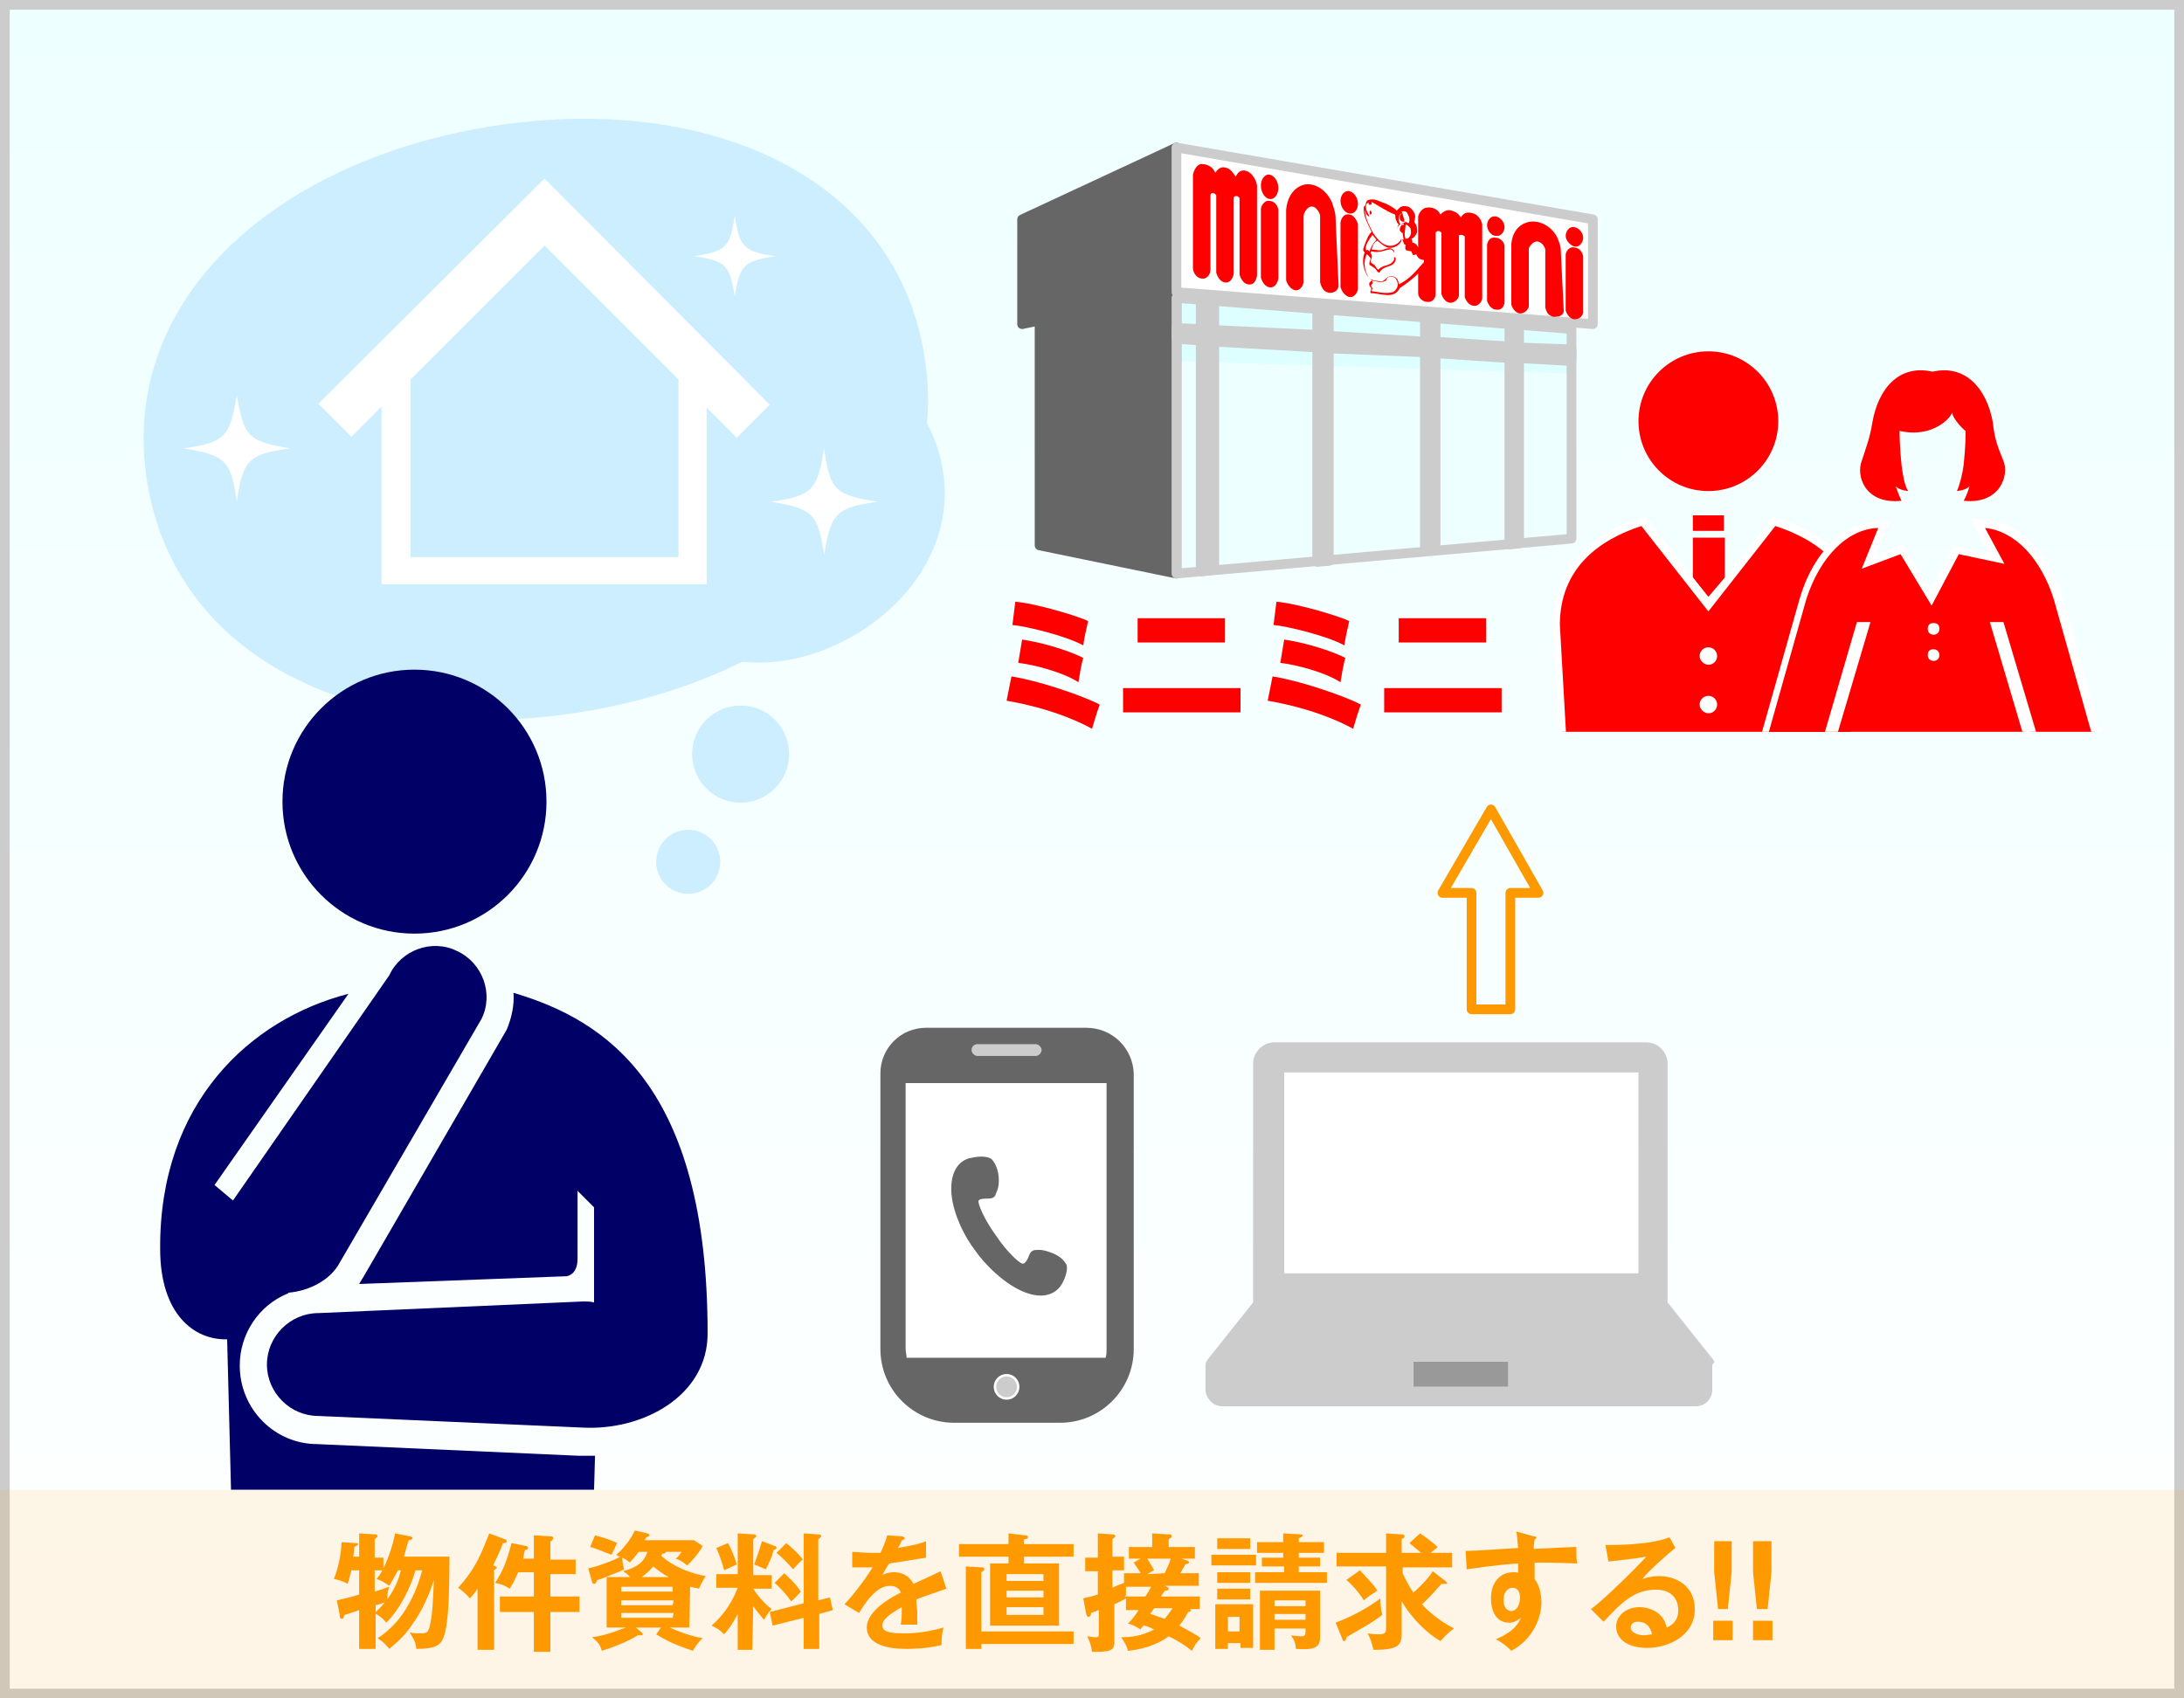 <?xml version="1.0" encoding="utf-8"?>
<!-- Generator: Adobe Illustrator 25.2.0, SVG Export Plug-In . SVG Version: 6.00 Build 0)  -->
<svg version="1.1" id="レイヤー_4" xmlns="http://www.w3.org/2000/svg" xmlns:xlink="http://www.w3.org/1999/xlink" x="0px"
	 y="0px" viewBox="0 0 225 175" style="enable-background:new 0 0 225 175;" xml:space="preserve">
<rect x="0" y="0" width="225" height="175" fill="#333333" stroke="none"/>
<style type="text/css">
	.st0{fill:url(#SVGID_1_);}
	.st1{fill:#CCCCCC;}
	.st2{fill:#FFFFFF;}
	.st3{fill:#CCEEFF;}
	.st4{fill:#000066;}
	.st5{fill:#666666;}
	.st6{fill:#999999;}
	.st7{opacity:0.1;fill:#FF9900;enable-background:new    ;}
	.st8{enable-background:new    ;}
	.st9{fill:#FF9900;}
	.st10{fill:none;stroke:#FF9900;stroke-linecap:round;stroke-linejoin:round;stroke-miterlimit:10;}
	.st11{fill:#CCCCCC;stroke:#FFFFFF;stroke-width:0.25;stroke-miterlimit:10;}
	.st12{fill:#666666;stroke:#666666;stroke-linejoin:round;stroke-miterlimit:10;}
	.st13{fill:#DDFFFF;}
	.st14{fill:#EEFFFF;}
	.st15{fill:#CCCCCC;stroke:#CCCCCC;stroke-linejoin:round;stroke-miterlimit:10;}
	.st16{fill:none;stroke:#CCCCCC;stroke-linejoin:round;stroke-miterlimit:10;}
	.st17{fill:#FFFFFF;stroke:#CCCCCC;stroke-linejoin:round;stroke-miterlimit:10;}
	.st18{fill:#FF0000;}
	.st19{clip-path:url(#SVGID_3_);}
	.st20{clip-path:url(#SVGID_5_);}
</style>
<linearGradient id="SVGID_1_" gradientUnits="userSpaceOnUse" x1="112.5" y1="-591.11" x2="112.5" y2="-416.11" gradientTransform="matrix(1 0 0 -1 0 -416.11)">
	<stop  offset="0" style="stop-color:#FFFFFF"/>
	<stop  offset="1" style="stop-color:#EEFFFF"/>
</linearGradient>
<rect class="st0" width="225" height="175"/>
<path class="st1" d="M100.7,107.6h6c0.3,0,0.6,0.3,0.6,0.6c0,0.3-0.3,0.6-0.6,0.6h-6c-0.3,0-0.6-0.3-0.6-0.6
	S100.3,107.6,100.7,107.6z"/>
<path class="st2" d="M93.3,139v-27.4H114V139c0,0.3,0,0.6-0.1,0.9H93.4C93.4,139.6,93.3,139.3,93.3,139z"/>
<g>
	<g>
		<path class="st3" d="M95.2,36.5c3.2,18.8-12.8,33.1-34.9,36.8C38.2,77,18.4,68.7,15.2,49.9C12,31.2,28,16.8,50.1,13.1
			S92.1,17.7,95.2,36.5z"/>
		<circle class="st3" cx="70.9" cy="88.8" r="3.3"/>
		<circle class="st3" cx="76.3" cy="77.7" r="5"/>
		<path class="st3" d="M95,42.7c5.1,8.6,1.4,17.8-6.9,22.7S70,69.1,64.9,60.5s-1.4-17.8,6.9-22.7C80.2,32.8,90,34.1,95,42.7z"/>
	</g>
</g>
<g>
	<path class="st2" d="M56.1,18.4L32.8,41.6l3.4,3.4l3.1-3.1v18.3h33.5V42l3.1,3.1l3.4-3.4L56.1,18.4z M69.9,57.4H42.3V39.1
		l13.8-13.8l13.8,13.8V57.4z"/>
</g>
<path class="st2" d="M90.4,51.7c-4.3,0.6-4.8,1.2-5.5,5.5c-0.6-4.3-1.2-4.8-5.5-5.5c4.3-0.6,4.8-1.2,5.5-5.5
	C85.5,50.5,86,51,90.4,51.7z"/>
<path class="st2" d="M29.9,46.2c-4.3,0.6-4.9,1.2-5.5,5.5c-0.6-4.3-1.2-4.8-5.5-5.5c4.3-0.6,4.8-1.2,5.5-5.5
	C25.1,45,25.6,45.5,29.9,46.2z"/>
<path class="st2" d="M79.9,26.4c-3.3,0.5-3.7,0.9-4.2,4.2c-0.5-3.3-0.9-3.7-4.2-4.2c3.3-0.5,3.7-0.9,4.2-4.2
	C76.2,25.5,76.6,25.9,79.9,26.4z"/>
<circle class="st4" cx="42.7" cy="82.6" r="13.6"/>
<g>
	<path class="st1" d="M224,1v173H1V1H224 M225,0H0v175h225V0L225,0z"/>
</g>
<g>
	<path class="st5" d="M105.7,133.2c2.2,0.8,3.3-0.2,3.7-0.9c0.4-0.7,0.7-1.7,0.4-2.1c-0.3-0.5-0.8-0.9-1.7-1.2
		c-0.9-0.3-1.1-0.2-1.4-0.2c-0.4,0-0.6,0.3-0.7,0.6s-0.4,0.9-0.7,0.8c-0.3-0.1-1.5-1.1-2.7-2.9c-1.3-1.8-1.8-3.2-1.8-3.5
		s0.6-0.3,1-0.3s0.7-0.1,0.8-0.5c0.1-0.3,0.3-0.5,0.3-1.4s-0.3-1.6-0.6-2c-0.3-0.5-1.4-0.5-2.2-0.3c-0.8,0.1-2.1,0.8-2.1,3.2
		c0,2.3,1.4,5,2.5,6.4C101.4,130.2,103.5,132.4,105.7,133.2z"/>
	<path class="st5" d="M111.9,105.9H95.4c-2.6,0-4.7,2.1-4.7,4.7V139c0,4.2,3.4,7.6,7.6,7.6h10.9c4.2,0,7.6-3.4,7.6-7.6v-28.4
		C116.7,108,114.6,105.9,111.9,105.9z M103.7,144.1c-0.6,0-1.2-0.5-1.2-1.2s0.5-1.2,1.2-1.2c0.6,0,1.2,0.5,1.2,1.2
		S104.3,144.1,103.7,144.1z M100.7,107.6h6c0.3,0,0.6,0.3,0.6,0.6c0,0.3-0.3,0.6-0.6,0.6h-6c-0.3,0-0.6-0.3-0.6-0.6
		S100.3,107.6,100.7,107.6z M93.3,139v-27.4H114V139c0,0.3,0,0.6-0.1,0.9H93.4C93.4,139.6,93.3,139.3,93.3,139z"/>
</g>
<rect x="132.3" y="110.5" class="st2" width="36.5" height="20.7"/>
<rect x="145.6" y="140.3" class="st6" width="9.8" height="2.6"/>
<g>
	<g>
		<path class="st1" d="M176.5,140.1l-4.7-5.9v-24.6c0-1.2-1-2.2-2.2-2.2h-38.3c-1.2,0-2.2,1-2.2,2.2v24.6l-4.7,5.9
			c-0.1,0.2-0.2,0.3-0.2,0.5v2.6c0,0.9,0.8,1.7,1.7,1.7h48.8c1,0,1.7-0.8,1.7-1.7v-2.6C176.7,140.4,176.6,140.2,176.5,140.1z
			 M132.3,110.5h36.5v20.7h-36.5V110.5z M155.4,142.9h-9.8v-2.6h9.8V142.9z"/>
	</g>
</g>
<rect y="153.5" class="st7" width="225" height="21.5"/>
<g class="st8">
	<path class="st9" d="M41,161.8c-0.3,0.6-0.5,0.9-0.9,1.6c-0.6-0.4-0.7-0.5-1.3-0.7c0.2-0.3,0.4-0.5,0.6-0.9h-0.8v2.2
		c1-0.3,1.1-0.4,1.5-0.5c-0.2,0.6-0.2,0.8-0.2,1.5c-0.2,0.1-1.1,0.4-1.2,0.4v4.5H37v-4c-0.5,0.2-1.2,0.4-1.5,0.5
		c-0.1,0.2-0.1,0.4-0.3,0.4s-0.2-0.2-0.2-0.4l-0.3-1.5c0.5-0.1,1.7-0.4,2.3-0.6v-2.5h-0.8c-0.2,0.8-0.3,1.2-0.4,1.4
		c-0.3-0.2-0.8-0.4-1.4-0.5c0.5-1.3,0.7-2.4,0.8-3.8l1.4,0.1c0.1,0,0.3,0,0.3,0.1s-0.2,0.2-0.4,0.3c0,0.1,0,0.2-0.1,1H37V158
		l1.6,0.1c0.1,0,0.3,0,0.3,0.2c0,0.1-0.2,0.2-0.3,0.3v1.9h0.9v1.1c0.7-1.4,1.1-3,1.2-3.6l1.5,0.3c0.2,0,0.3,0.1,0.3,0.2
		c0,0.1-0.2,0.2-0.4,0.2c-0.2,0.6-0.3,1.1-0.5,1.7h4.7c0,4-0.1,7-0.6,8.3c-0.3,0.8-0.8,1.2-2.8,1.2c-0.1-0.7-0.2-0.9-0.7-1.7
		c0.4,0.1,0.8,0.1,1.2,0.1c0.7,0,0.8-0.2,1-1.4c0.1-0.5,0.2-1.5,0.3-4.1c-0.5,1.6-1.2,3.1-2.1,4.4c-0.8,1.2-1.4,1.8-2.5,2.7
		c-0.4-0.5-0.6-0.7-1.2-1.1c1.1-0.7,3.4-2.5,4.6-7h-0.7c-0.5,1.8-1.6,4-3,5.4c-0.4-0.5-0.6-0.6-1.2-1c1.9-1.7,2.5-3.5,2.7-4.4
		L41,161.8L41,161.8z"/>
	<path class="st9" d="M50.8,170h-1.6v-6.3c-0.4,0.6-0.6,0.8-0.8,1c-0.3-0.4-0.9-0.9-1.2-1.1c1.9-2.1,2.4-3.6,3.2-5.6l1.6,0.6
		c0.1,0,0.2,0.1,0.2,0.2c0,0.2-0.2,0.2-0.4,0.2c-0.2,0.7-0.5,1.2-1,2.3c0.3,0.1,0.4,0.2,0.4,0.2c0,0.1-0.2,0.2-0.3,0.3v8.2L50.8,170
		L50.8,170z M53.4,162c-0.1,0.1-0.4,1-0.9,1.7c-0.4-0.3-0.9-0.5-1.5-0.6c0.8-1.2,1.2-2.2,1.7-4.1l1.5,0.3c0.1,0,0.2,0.1,0.2,0.2
		c0,0.1-0.1,0.2-0.3,0.2c-0.1,0.2-0.1,0.4-0.2,0.9H55v-2.4l1.7,0.1c0.1,0,0.3,0,0.3,0.2c0,0.1-0.1,0.1-0.1,0.2
		c-0.1,0.1-0.1,0.1-0.2,0.1v1.9h2.6v1.5h-2.6v2.3h3v1.6h-3v4.1H55v-4.1h-3.5v-1.6H55V162H53.4z"/>
	<path class="st9" d="M71,167.7h-2c1.5,0.7,2.8,1,3.4,1.1c-0.3,0.2-0.9,1-1,1.3c-1.5-0.5-2.5-0.9-3.8-1.7l0.5-0.7h-2.6l0.6,0.5
		c0.1,0.1,0.1,0.1,0.1,0.2c0,0.1-0.1,0.1-0.2,0.1s-0.2,0-0.3,0c-0.9,0.6-2.7,1.3-3.7,1.6c-0.2-0.7-0.4-0.9-1-1.4
		c1.6-0.2,3.1-0.9,3.5-1h-2v-5.2h2.4c-0.3-0.4-0.6-0.5-0.7-0.6c1.3-0.4,2.1-0.8,2.5-2h-0.9c-0.2,0.3-0.5,0.6-0.9,1.1
		c-0.3-0.2-0.5-0.4-0.8-0.5c0,0.3,0.1,0.9,0.2,1.2c-0.3,0.2-0.7,0.3-1.4,0.6c-1.2,0.5-1.3,0.5-1.4,0.5c0,0.1-0.1,0.4-0.3,0.4
		c-0.1,0-0.2-0.1-0.2-0.2l-0.4-1.4c1-0.2,2.6-0.8,3.3-1.2c-0.1,0-0.3-0.1-0.4-0.2c0.7-0.6,1.5-1.6,1.9-2.5l1.3,0.3
		c0.1,0,0.2,0.1,0.2,0.2c0,0.1-0.1,0.1-0.3,0.2c-0.1,0.1-0.1,0.2-0.2,0.3h5.1l0.9,0.6c-0.6,1-1.1,1.5-1.6,2
		c-0.6-0.5-0.9-0.6-1.2-0.7c0.2-0.1,0.5-0.5,0.6-0.7h-1.6c0,0.1-0.1,0.2-0.4,0.2c0,0.1,0,0.1-0.1,0.2c0.7,0.6,2,1.6,4.6,2.1
		c-0.1,0.2-0.3,0.4-0.7,1.3c-0.3-0.1-0.5-0.1-0.9-0.2L71,167.7L71,167.7z M61.3,158.2c1.1,0.3,1.4,0.4,2.3,0.8
		c-0.1,0.1-0.1,0.2-0.6,1.2c-0.6-0.2-1.7-0.7-2.2-0.8L61.3,158.2z M64,164h5.3v-0.5H64V164z M69.4,164.9H64v0.5h5.3L69.4,164.9
		L69.4,164.9z M69.4,166.2H64v0.5h5.3L69.4,166.2L69.4,166.2z M68.9,162.5c-0.6-0.3-1.1-0.7-1.6-1.1c-0.4,0.5-0.8,0.8-1.2,1.1H68.9z
		"/>
	<path class="st9" d="M77.5,170H76v-3.7c-0.1,0.2-0.6,1.2-1.4,2.1c-0.6-0.6-0.9-0.7-1.3-0.9c1.4-1.2,2.2-2.6,2.7-3.9h-2.2v-1.4H76
		V158l1.6,0.1c0.1,0,0.3,0,0.3,0.2c0,0.1-0.2,0.2-0.3,0.3v3.7h1.9v1.4h-1.9c0.7,1.1,1.5,1.8,1.9,2.1c-0.4,0.4-0.4,0.5-0.8,1.1
		c-0.5-0.6-0.9-1.1-1.1-1.4L77.5,170L77.5,170z M75,159c0.3,0.5,0.7,1.5,0.9,2.2c-0.4,0.2-0.9,0.4-1.3,0.6c-0.2-0.8-0.5-1.6-0.8-2.3
		L75,159z M79.8,159.3c0.1,0,0.2,0.1,0.2,0.2s-0.2,0.2-0.3,0.2c-0.2,0.8-0.5,1.4-0.8,2c-0.5-0.2-0.7-0.3-1.2-0.5
		c0.4-1.1,0.6-1.7,0.8-2.4L79.8,159.3z M85.5,164.6l0.3,1.3l-1.4,0.4v3.6h-1.6v-3.2l-3.2,0.8l-0.3-1.4l3.5-0.9V158l1.5,0.1
		c0.1,0,0.3,0,0.3,0.2c0,0.1-0.2,0.2-0.3,0.3v6.3L85.5,164.6z M80.8,162.1c0.5,0.5,1.2,1.1,1.7,1.9c-0.3,0.3-0.6,0.7-1,1
		c-0.4-0.6-1.1-1.4-1.7-1.9L80.8,162.1z M81,159c0.5,0.4,1.3,1.1,1.7,1.7c-0.3,0.2-0.7,0.7-1,1c-0.4-0.5-1.2-1.3-1.7-1.7L81,159z"/>
	<path class="st9" d="M92.9,158.3c0.1,0,0.3,0.1,0.3,0.2c0,0.1-0.1,0.2-0.3,0.2c-0.1,0.3-0.2,0.5-0.4,0.8c1.8-0.3,2.5-0.5,2.9-0.7
		v1.7c-1.2,0.2-2.5,0.4-3.8,0.6c-0.2,0.3-0.5,0.8-0.7,1.2c0.5-0.3,1.1-0.3,1.2-0.3c0.2,0,1.4,0,2,1.2c0.9-0.4,2.2-1,2.8-1.3l0.6,1.8
		c-1.1,0.4-2.1,0.7-3.1,1.1c0,0.5,0.1,1,0.1,1.3c0,0.6,0,1,0,1.3c-0.1,0-1.1,0-1.7,0c0.1-0.7,0.1-0.8,0.1-1.8c-1.4,0.8-2,1.3-2,1.9
		c0,0.6,0.7,0.8,2.2,0.8c0.5,0,2,0,4.1-0.6c-0.2,0.7-0.2,1.3-0.2,1.8c-1.6,0.4-3.2,0.4-3.6,0.4c-0.7,0-4.1,0-4.1-2.2
		c0-1.8,2.7-3.2,3.5-3.6c-0.1-0.3-0.4-0.7-1.1-0.7c-1,0-2,0.8-3.2,2.8l-1.5-0.9c0.6-0.6,1.9-2.2,2.9-3.8c-0.6,0-1,0-2.1,0v-1.6
		c0.3,0,1.1,0.1,2.1,0.1c0.5,0,0.7,0,0.8,0c0.1-0.2,0.5-1,0.7-1.8L92.9,158.3z"/>
	<path class="st9" d="M110.6,159.1v1.3h-5.1v0.7h3.6v6.4H102v-6.4h1.9v-0.7h-5.1v-1.3h5.1V158l1.7,0.2c0.1,0,0.3,0,0.3,0.2
		c0,0.1-0.1,0.2-0.4,0.2v0.5L110.6,159.1L110.6,159.1z M110.6,168.1v1.3h-9.5v0.5h-1.6v-8.5l1.6,0.1c0.2,0,0.3,0,0.3,0.2
		c0,0.1-0.1,0.2-0.3,0.3v6.1L110.6,168.1L110.6,168.1z M103.7,162.9h3.8v-0.7h-3.8V162.9z M107.5,163.9h-3.8v0.7h3.8V163.9z
		 M107.5,165.6h-3.8v0.8h3.8V165.6z"/>
	<path class="st9" d="M115.9,162.1h1.6c0-0.1-0.4-0.6-0.7-1.1l0.7-0.4h-1.2v-1.2h2.4V158l1.7,0.1c0.2,0,0.3,0,0.3,0.2
		s-0.2,0.2-0.3,0.3v0.8h2.7v1.2h-1.4l0.6,0.2c0.1,0,0.2,0.1,0.2,0.2c0,0.1-0.1,0.1-0.4,0.2c-0.3,0.6-0.4,0.7-0.5,0.9h1.9v1.3H120
		c0.4,0.2,0.4,0.2,0.4,0.3c0,0.2-0.2,0.2-0.4,0.2l-0.4,0.6h4v1.3h-1l0.1,0.1c0,0.1-0.1,0.2-0.3,0.2c-0.2,0.4-0.5,0.9-0.9,1.4
		c0.9,0.5,1.7,0.9,2.2,1.3c-0.5,0.5-0.6,0.7-0.9,1.3c-0.9-0.7-1.4-1-2.4-1.5c-1.3,1-3.1,1.4-4.2,1.5c-0.1-0.5-0.3-0.8-0.7-1.4
		c0.9,0,2.1-0.1,3.4-0.8c-0.6-0.3-0.9-0.4-1.1-0.4c-0.1,0.1-0.2,0.2-0.3,0.4c-0.3-0.2-0.8-0.5-1.3-0.6c0.4-0.4,0.8-0.9,1.1-1.4H116
		v-1.2c-0.2,0.1-0.5,0.3-1.2,0.6v3.7c0,0.9-0.1,1.2-1.8,1.2c-0.2,0-0.4,0-0.5,0c-0.1-0.8-0.3-1.2-0.5-1.6c0.2,0,0.5,0.1,0.9,0.1
		c0.3,0,0.3-0.1,0.3-0.4v-2.4c-0.5,0.2-0.6,0.2-0.8,0.3c0,0.1,0,0.4-0.3,0.4c-0.1,0-0.1-0.1-0.2-0.3l-0.3-1.6
		c0.2-0.1,0.6-0.1,1.5-0.4v-2.4h-1.3v-1.4h1.3V158l1.5,0.1c0.1,0,0.3,0,0.3,0.2c0,0.1-0.2,0.2-0.3,0.3v1.8h1.2v1.4h-1.2v1.8
		c0.6-0.3,1-0.4,1.2-0.5v-1H115.9z M116,163.4c0,0.3,0,0.5,0,1c0,0-0.1,0-0.1,0.1h2.1c0.3-0.4,0.4-0.7,0.6-1H116V163.4z M120,162.1
		c0.1-0.3,0.5-1,0.6-1.5h-2.4c0.3,0.5,0.6,1,0.7,1.2c-0.2,0.1-0.4,0.2-0.7,0.4L120,162.1L120,162.1z M118.5,166.3
		c0.7,0.2,0.8,0.3,1.5,0.5c0.4-0.5,0.6-0.8,0.8-1.1h-1.9L118.5,166.3z"/>
	<path class="st9" d="M129.4,160.2v1.1h-4.6v-1.1H129.4z M126.5,169.3v0.6h-1.3v-4.6h3.9v4.5h-1.3v-0.5H126.5z M128.8,158.5v1.1
		h-3.4v-1.1H128.8z M128.8,162v1.1h-3.4V162H128.8z M128.8,163.7v1.1h-3.4v-1.1H128.8z M127.7,168.1v-1.5h-1.2v1.5H127.7z
		 M132.2,158l1.7,0.1c0.1,0,0.3,0,0.3,0.1s-0.1,0.2-0.4,0.3v0.4h2.6v1.1h-2.6v0.5h2.2v0.9h-2.2v0.6h2.9v1.1h-7.4V162h3v-0.6H130
		v-0.9h2.2V160h-2.7v-1.1h2.7V158z M131.3,167.8v2.2h-1.5v-6.1h6.2v4.8c0,1.2-0.8,1.3-2.5,1.2c0-0.5-0.2-1-0.5-1.4
		c0.6,0.1,1,0.1,1.1,0.1c0.3,0,0.4-0.1,0.4-0.5v-0.3H131.3z M134.5,165.5v-0.6h-3.2v0.6H134.5z M134.5,166.9v-0.6h-3.2v0.6H134.5z"
		/>
	<path class="st9" d="M137.6,167.2c2.1-0.8,3.7-1.8,4.6-2.5c0,0.5,0.1,1.3,0.2,1.7c-1,0.8-2.7,1.7-3.7,2.3c0,0.2-0.1,0.4-0.2,0.4
		c-0.1,0-0.2-0.1-0.2-0.2L137.6,167.2z M148.9,162.9c0.1,0.1,0.2,0.2,0.2,0.2c0,0.1-0.1,0.1-0.3,0.1c-0.1,0-0.1,0-0.3,0
		c-0.3,0.3-0.9,1.1-2,2.1c0.5,0.6,1.6,1.6,3.3,2.5c-0.2,0.1-0.9,0.7-1.4,1.3c-1.4-0.8-3-2.4-4-4.1v3.4c0,1.2-0.5,1.6-2.9,1.6
		c-0.2-0.8-0.3-1.1-0.6-1.7c0.6,0.1,1,0.1,1.1,0.1c0.8,0,0.8-0.2,0.8-0.9v-6.1h-5.1V160h5.1v-2l1.5,0.1c0.2,0,0.4,0,0.4,0.2
		s-0.2,0.2-0.3,0.3v1.4h2c-0.1-0.1-0.6-0.5-1.2-1l1.1-1c0.3,0.2,1.3,0.9,1.8,1.4c-0.3,0.3-0.5,0.4-0.7,0.6h2.2v1.5h-5.1v0.6
		c0.4,0.9,0.9,1.7,1.1,2c0.5-0.4,1.6-1.5,2-2.2L148.9,162.9z M140.1,161.8c1.2,1.3,1.5,1.6,1.8,2.1c-0.3,0.2-1.1,0.7-1.4,1
		c-0.6-1-1.5-1.9-1.8-2.1L140.1,161.8z"/>
	<path class="st9" d="M158,158.3c0.2,0,0.3,0.1,0.3,0.1c0,0.1-0.1,0.2-0.2,0.2c0,0.2-0.1,0.5-0.1,1c3.8-0.2,4.2-0.2,4.4-0.2
		c0,0.2,0,0.3,0,0.6s0,0.8,0.1,1.1c-2.5-0.1-3.8-0.1-4.4-0.1c0,0.2,0,1.1,0,1.7c0.7,0.9,0.7,2.2,0.7,2.4c0,1.4-0.7,3.7-3.1,5
		c-0.4-0.4-0.7-0.7-1.6-1.2c2-0.8,2.4-1.8,2.6-2.2c-0.4,0.3-0.8,0.5-1.2,0.5c-1.6,0-1.9-1.6-1.9-2.5c0-1.6,0.9-2.7,2.3-2.7
		c0.3,0,0.4,0,0.5,0.1c0-0.5,0-0.7,0-1c-2.9,0.2-4.4,0.5-5.3,0.6l-0.1-1.9c0.4,0,0.9,0,5.4-0.3c-0.1-1-0.1-1.4-0.2-1.7L158,158.3z
		 M154.9,164.8c0,1.1,0.6,1.2,0.8,1.2c0.5,0,0.9-0.6,0.9-1.4c0-0.3-0.1-1-0.8-1C155.4,163.6,154.9,164,154.9,164.8z"/>
	<path class="st9" d="M172.6,159.5c-0.8,0.6-3,2.6-3.4,3.2c0.3-0.1,0.9-0.3,1.7-0.3c1.9,0,3.7,1.1,3.7,3.4c0,2.8-2.8,4-4.9,4
		c-2,0-3.2-0.9-3.2-2.2c0-1.1,1-2,2.4-2c1,0,2.5,0.5,2.8,2.1c1.2-0.5,1.2-1.5,1.2-1.8c0-0.8-0.4-2.1-2.3-2.1c-2.3,0-3.6,1.4-5.4,3.3
		l-1.3-1.3c1.4-1,4.9-4.5,5.7-5.4c-1.1,0.2-3.1,0.4-3.9,0.5l-0.3-1.7c1,0,4.6,0,6.6-0.8L172.6,159.5z M168.7,167.1
		c-0.5,0-0.7,0.3-0.7,0.6c0,0.5,0.7,0.8,1.4,0.8c0.3,0,0.6-0.1,0.8-0.1C170,167.5,169.5,167.1,168.7,167.1z"/>
	<path class="st9" d="M178.5,167v2h-2v-2H178.5z M178.4,158.8v3.2l-0.4,3.8h-1l-0.4-3.8v-3.2H178.4z"/>
	<path class="st9" d="M182.6,167v2h-2v-2H182.6z M182.5,158.8v3.2l-0.4,3.8H181l-0.4-3.8v-3.2H182.5z"/>
</g>
<polygon class="st10" points="158.5,92 153.6,83.4 148.6,92 151.6,92 151.6,104 155.6,104 155.6,92 "/>
<circle class="st11" cx="103.7" cy="142.9" r="1.2"/>
<g>
	<path class="st4" d="M52.9,102.3c0.1,1.3-0.2,2.6-0.7,3.8l-14.6,25.2c-0.2,0.3-0.4,0.7-0.6,1l21.4-0.8c0.8-0.2,1.1-0.9,1.1-1.8
		c0-1,0-7,0-7l1.7,1.7v9.8c-0.4-0.1-0.7-0.1-1.1-0.1l-27.3,1.2c-2.9,0-5.3,2.4-5.3,5.3c0,2.9,2.4,5.3,5.3,5.3l27.3,1.2
		c6.2,0.3,12.8-3.3,12.8-9.7C72.9,111.9,62.4,105.1,52.9,102.3z"/>
	<path class="st4" d="M32.7,148.8c-4.4,0-8-3.6-8-8.1c0-3.3,2-6.2,4.9-7.4c0,0,0.1,0,0.1-0.1c2.3-0.2,4.4-1.4,5.3-3.1L49.6,105
		c1.3-2.6,0.1-5.8-2.5-7c-2.6-1.3-5.8-0.1-7,2.5L24,123.7l-1.9-1.6l13.8-19.7c-10.1,2.6-19.5,11.2-19.4,26.3c0,6.7,3.5,9.4,6.9,9.3
		l0.4,15.5h37.4l0.1-3.5h-1.7L32.7,148.8z"/>
</g>
<g>
	<g>
		<g>
			<polygon class="st5" points="164.1,28.4 164.1,33.4 149.4,36 105.3,33.4 105.3,28.4 			"/>
			<polygon class="st12" points="105.3,33.4 105.3,22.6 121.2,15.2 121.2,30.1 			"/>
			<polygon class="st13" points="161.9,55.5 161.9,33.9 121.2,30.7 121.2,59.1 			"/>
			<polygon class="st14" points="161.9,55.5 161.9,38.5 121.2,37.2 121.2,59.1 			"/>
			<polygon class="st12" points="107.1,56.2 107.1,33.4 121.2,30.7 121.2,59.1 			"/>
			<polygon class="st15" points="161.9,36 156.5,35.8 156.5,33.4 155.5,33.4 155.5,35.7 147.9,35.2 147.9,32.7 146.8,32.7 
				146.8,35.2 136.9,34.6 136.9,32 135.7,31.9 135.7,34.5 125.1,34 125.1,31.1 123.7,30.9 123.7,33.9 121.2,33.8 121.2,34.9 
				123.7,35.1 123.7,58.9 125.1,58.7 125.1,35.2 135.7,35.8 135.7,57.9 136.9,57.8 136.9,35.9 146.8,36.3 146.8,56.8 147.9,56.7 
				147.9,36.4 155.5,36.9 155.5,56.1 156.5,56 156.5,36.9 161.9,37.2 			"/>
			<polygon class="st16" points="161.9,55.5 161.9,33.9 121.2,30.7 121.2,59.1 			"/>
			<polygon class="st17" points="164.1,33.4 164.1,22.6 121.2,15.2 121.2,30.1 			"/>
			<g>
				<g>
					<path class="st18" d="M130.8,20.5c0.5,0.1,0.9-0.5,0.9-1.1c0-0.7-0.4-1.3-0.9-1.4c-0.5-0.1-0.9,0.5-0.9,1.1
						C129.9,19.9,130.4,20.5,130.8,20.5z"/>
					<path class="st18" d="M139,22c0.5,0.1,0.9-0.4,0.9-1s-0.4-1.2-0.9-1.3c-0.5-0.1-0.9,0.4-0.9,1C138.1,21.3,138.5,21.9,139,22z"
						/>
					<path class="st18" d="M154.1,24.3c0.5,0.1,0.9-0.4,0.9-0.9s-0.4-1-0.9-1.1c-0.5-0.1-0.9,0.4-0.9,0.9S153.6,24.3,154.1,24.3z"/>
					<path class="st18" d="M162.2,25.4c0.5,0.1,0.9-0.4,0.9-0.9s-0.4-1-0.9-1.1c-0.5-0.1-0.9,0.4-0.9,0.9
						C161.3,24.8,161.8,25.3,162.2,25.4z"/>
					<path class="st18" d="M154.1,24.5c-0.5-0.1-0.8,0.2-0.9,0.7l0,0V31l0,0c0.3,0.9,0.9,0.9,0.9,0.9c0.5,0.1,0.8-0.2,0.9-0.7l0,0
						l0,0v-5.8v-0.1C154.8,24.5,154.1,24.5,154.1,24.5z"/>
					<path class="st18" d="M139,22.1c-0.5-0.1-0.8,0.3-0.9,0.8l0,0v6.7l0,0c0.3,0.9,0.9,1,0.9,1c0.4,0.1,0.8-0.3,0.9-0.8l0,0l0,0
						v-6.6v-0.1C139.6,22.1,139,22.1,139,22.1z"/>
					<path class="st18" d="M130.8,20.7c-0.4-0.1-0.8,0.3-0.9,0.8l0,0v7.1l0,0c0.3,1,0.9,1,0.9,1c0.4,0.1,0.8-0.3,0.9-0.9l0,0l0,0v-7
						v-0.1C131.5,20.7,130.8,20.7,130.8,20.7z"/>
					<path class="st18" d="M162.2,25.5c-0.4-0.1-0.8,0.2-0.9,0.7l0,0v5.8l0,0c0.3,0.9,0.9,0.9,0.9,0.9c0.4,0,0.8-0.2,0.9-0.7l0,0
						l0,0v-5.7v-0.1C162.9,25.5,162.2,25.5,162.2,25.5z"/>
					<path class="st18" d="M137.6,22.6c0-0.7-0.2-1.2-0.4-1.8c-0.7-1.5-2.2-2.2-3.3-1.6c-0.8,0.4-1.3,1.3-1.4,2.4c0,0,0,0.4,0,0.5
						v6.8l0,0c0.3,0.9,0.9,1,0.9,1c0.4,0.1,0.8-0.3,0.9-0.8l0,0l0,0v-6.7v-0.1c0-0.2,0.1-0.4,0.1-0.4c0.2-0.4,0.5-0.7,0.9-0.6
						c0.3,0.1,0.6,0.5,0.7,0.9v6.9l0.1,0.3c0.1,0.3,0.3,0.6,0.6,0.7c0.2,0.1,0.5,0.1,0.7,0c0.3-0.1,0.5-0.4,0.5-0.7L137.6,22.6z"/>
					<path class="st18" d="M160.8,25.9c0-0.6-0.2-1-0.4-1.5c-0.7-1.3-2.2-1.9-3.3-1.4c-0.8,0.3-1.3,1.1-1.4,2.1v0.4v5.9l0,0
						c0.3,0.9,0.9,0.9,0.9,0.9c0.4,0,0.8-0.3,0.9-0.7l0,0l0,0v-5.8v-0.1c0-0.2,0.1-0.3,0.1-0.3c0.2-0.3,0.5-0.6,0.9-0.5
						c0.3,0.1,0.6,0.4,0.7,0.8v6l0.1,0.3c0.1,0.3,0.3,0.5,0.6,0.6c0.2,0.1,0.5,0,0.7,0c0.3-0.1,0.5-0.3,0.5-0.6L160.8,25.9
						L160.8,25.9z"/>
					<path class="st18" d="M129.5,19.4v-0.3c-0.1-0.6-0.5-1.2-0.9-1.4c-0.6-0.3-1-0.1-1.3,0.5c-0.2-0.3-0.4-0.6-0.7-0.8
						c-0.6-0.3-1-0.2-1.4,0.4c-0.3-0.7-0.9-0.9-1.5-0.9c-0.4,0.1-0.7,0.6-0.8,1.1l0,0l0,0v9.6l0,0c0,0.6,0.5,1.1,0.9,1.1
						c0.5,0.1,0.9-0.4,0.9-0.9v-7.7c0-0.1,0.1-0.2,0.2-0.2l0,0l0,0c0.1,0,0.2,0,0.3,0.1c0.1,0.1,0.1,0.1,0.1,0.2V28v0.1l0,0
						c0.3,1,0.9,1,0.9,1c0.4,0.1,0.8-0.3,0.9-0.9l0,0l0,0v-0.1v-7.7c0-0.1,0.1-0.2,0.2-0.2l0,0l0,0c0.1,0,0.2,0,0.3,0.1
						c0.1,0.1,0.1,0.1,0.1,0.2v7.7v0.1l0,0c0.3,1,0.9,1,0.9,1c0.5,0.1,0.8-0.3,0.9-0.9l0,0l0,0v-0.1V19.4L129.5,19.4L129.5,19.4z"/>
					<path class="st18" d="M152.7,23.4v-0.3c-0.1-0.5-0.5-1-0.9-1.1c-0.6-0.2-1-0.1-1.3,0.4c-0.2-0.3-0.4-0.5-0.7-0.6
						c-0.6-0.3-1-0.1-1.4,0.3c-0.3-0.6-0.9-0.8-1.5-0.7c-0.4,0.1-0.7,0.5-0.8,0.9l0,0l0,0v7.9l0,0c0,0.5,0.5,0.9,0.9,0.9
						c0.5,0.1,0.9-0.3,0.9-0.8v-6.3c0-0.1,0.1-0.1,0.2-0.2l0,0l0,0c0.1,0,0.2,0,0.3,0.1c0.1,0,0.1,0.1,0.1,0.1v6.3l0,0l0,0
						c0.3,0.9,0.9,0.9,0.9,0.9c0.4,0,0.8-0.3,0.9-0.7l0,0l0,0l0,0v-6.2c0-0.1,0.1-0.1,0.2-0.1l0,0l0,0c0.1,0,0.2,0,0.3,0.1
						c0.1,0,0.1,0.1,0.1,0.1v6.2l0,0l0,0c0.3,0.9,0.9,0.9,0.9,0.9c0.4,0.1,0.8-0.3,0.9-0.7l0,0l0,0l0,0V23.4L152.7,23.4L152.7,23.4z
						"/>
				</g>
				<path class="st18" d="M146.2,28.1c-0.7,0.7-1.3,1.1-2,1.6c-0.6,1.2-2,0.5-3,0.5c-0.1-0.2,0.2-0.4,0-0.6
					c-0.1-0.1-0.2-0.3-0.1-0.5c0.5-0.3-0.2-0.5-0.3-0.8c-0.4-0.7-0.5-1.6-0.2-2.3c-0.3-0.2-0.1-0.5,0-0.8c0.2-0.5,0.3-0.9,0.7-1.3
					c-0.4-0.9-0.9-1.7-0.8-2.6c0.3-0.1,0.1-0.6,0.5-0.7c0.6-0.2,1.2,0.2,1.8,0.4c0.4,0.2,0.8,0.4,1.1,0.7c0.1-0.1,0.2-0.2,0.3-0.3
					c0.2-0.2,0.6-0.2,0.9-0.1c0.4,0.2,0.7,0.7,0.7,1c0,0.2-0.1,0.5-0.1,0.6c0.3,0.3,0.3,0.7,0.3,1c-0.1,0.3-0.3,0.6-0.6,0.7
					c0.1,0.1,0.1,0.3,0.1,0.4c0.2,0,0.5,0.2,0.6,0.5c0.1-0.1,0.3,0,0.4-0.1V26l0.7,0.6c-0.1,0.4,0,0-0.2,0.7L146.2,28.1z"/>
				<path class="st2" d="M143.7,22.1c0.1,0.1,0,0.3,0.1,0.5s0.1,0.4,0.3,0.5c-0.2,0.3-0.2,0.9,0,1.1l0.3,0.3
					c-0.1,0.4-0.5,0.7-0.9,0.8c-0.9,0.2-1.6-0.6-2.1-1.4c-0.4-0.8-0.8-1.5-0.8-2.5l0,0c0,0.4,0.2,0.8,0.4,0.9c0.1,0,0-0.1,0-0.2
					c-0.2-0.3-0.4-0.8-0.2-1.1c0.1-0.1,0.1-0.1,0.2-0.1c0,0.1,0,0.2,0.1,0.2s0.2,0,0.2-0.1v-0.2C142.2,21.3,142.9,21.8,143.7,22.1z"
					/>
				<path class="st2" d="M145,22c0.1,0.2,0.2,0.4,0.2,0.6s0,0.3-0.1,0.4l-0.4-0.2c-0.1-0.4-0.2-0.8-0.3-1
					C144.7,21.7,144.9,21.8,145,22z"/>
				<path class="st2" d="M144.5,22c-0.1,0-0.3,0.1-0.3,0.3c0,0.2,0,0.4,0.2,0.5c0.1,0.1,0.3,0,0.4,0c0,0.2-0.3,0.1-0.4,0.3l-0.1,0.1
					c-0.1-0.2-0.2-0.4-0.2-0.6C144.1,22.2,144.2,22,144.5,22C144.4,21.8,144.5,21.9,144.5,22z"/>
				<path class="st2" d="M144.6,23.1c0,0.2-0.2,0-0.2,0.1c-0.1,0.1-0.2,0.3-0.2,0.5c0.1,0.2,0.2,0.3,0.3,0.3l0.1,0.7
					c-0.2,0-0.3-0.1-0.5-0.3c-0.2-0.2-0.2-0.5-0.2-0.8c0.1-0.3,0.3-0.5,0.5-0.5C144.6,23,144.7,23,144.6,23.1z"/>
				<path class="st2" d="M145.3,23.5c0.1,0.3,0.1,0.7-0.1,0.9c-0.1,0.2-0.3,0.2-0.4,0.2c-0.2-0.5,0-0.9,0-1.4c0.1-0.1,0.2,0,0.3,0.1
					L145.3,23.5z"/>
				<path class="st2" d="M141.8,24.7c-0.3,0.3-0.6,0.8-0.7,1.2c-0.1,0-0.2-0.3-0.3-0.1c-0.1,0-0.1-0.2-0.1-0.3
					c0.1-0.5,0.4-0.9,0.7-1.3L141.8,24.7z"/>
				<path class="st2" d="M144.8,25.2c0,0.2-0.1,0.5,0.1,0.6l0.5,0.1c0.1,0.2,0.1,0.3,0.2,0.4l0.3-0.1c0.1,0.2,0.2,0.4,0.4,0.5
					c0.1,0,0.3,0.1,0.4,0.1v0.2c-0.8,0.9-1.5,1.8-2.6,2.3c0-0.2-0.1-0.5-0.2-0.6c-0.2-0.2-0.5-0.3-0.8-0.2c-0.3,0.1-0.5,0.5-0.8,0.5
					c-0.5-0.1-1.1,0-1.4-0.6c-0.4-0.7-0.4-1.6-0.1-2.2c0.2,0.1,0.3,0.3,0.4,0.4c0,0.2-0.2,0.5-0.1,0.7c0.3,0.2,0.6,0.3,0.8,0.7
					c0.1,0,0.1,0.1,0.2,0.1c0.5-0.9,1.5-0.4,1.7-1.4c0,0,0-0.1-0.1-0.2c-0.2,0,0,0.2-0.1,0.3c-0.4,0.7-1.1,0.4-1.6,1
					c-0.2-0.1-0.3-0.4-0.4-0.5c-0.2-0.1-0.3-0.2-0.4-0.3c0-0.3,0.3-0.6,0-0.9c0-0.1,0-0.2,0.1-0.2c0.8,0.2,1.2-0.1,1.9-0.2
					c0.2,0,0.3,0.1,0.4,0.3c0.1,0,0-0.1,0-0.2c-0.5-0.5-1,0-1.5,0l-0.8-0.1c0.1-0.4,0.3-0.8,0.6-0.9c0.5,0.4,1,0.9,1.6,0.7
					c0.4-0.1,0.9-0.4,0.9-0.9C144.6,24.8,144.6,25.3,144.8,25.2z"/>
				<path class="st2" d="M143.8,28.7c0.1,0.2,0.2,0.4,0.2,0.6c0,0.4-0.3,0.7-0.5,0.8c-0.7,0.2-1.5,0-2.2-0.1l0.1-0.3
					c-0.1-0.1-0.2-0.3-0.1-0.4c0.2-0.1,0.1-0.3,0-0.4c0.6,0.1,1,0.3,1.5,0C142.9,28.4,143.5,28.4,143.8,28.7z"/>
				<path class="st18" d="M141.2,22.1c0.1,0,0.1-0.1,0.1-0.2s-0.1-0.2-0.1-0.2c-0.1,0-0.1,0.1-0.1,0.2
					C141.1,22,141.1,22.1,141.2,22.1z"/>
			</g>
		</g>
	</g>
</g>
<g>
	<g>
		<g>
			<g>
				<defs>
					<rect id="SVGID_2_" x="156.5" y="31.6" width="61.6" height="43.8"/>
				</defs>
				<clipPath id="SVGID_3_">
					<use xlink:href="#SVGID_2_"  style="overflow:visible;"/>
				</clipPath>
				<g class="st19">
					<g>
						<g>
							<circle class="st18" cx="176" cy="43.4" r="7.2"/>
						</g>
						<g>
							<g>
								<rect x="174.4" y="53.1" class="st18" width="3.2" height="1.6"/>
							</g>
							<g>
								<polygon class="st18" points="176,61.5 177.7,59.5 177.7,55.4 174.4,55.4 174.4,59.5 								"/>
							</g>
							<g>
								<path class="st18" d="M180.2,121.9c-2.3,0-4-1.8-4-4L176,113l-0.1,4.9c0,2.2-1.8,4-4,4c-2.3,0-4-1.8-4-4L167,89.3
									c-0.5,0.5-1.1,0.7-1.9,0.8c-0.1,0-0.2,0-0.3,0c-1.6,0-3-1.2-3.2-2.9l-1.3-22.8c0-6.5,4.7-9.4,8.7-10.6l0.2-0.1l6.7,8.6
									l6.7-8.6l0.2,0.1c4,1.3,8.7,4.1,8.7,10.6l-1.3,22.8c-0.2,1.7-1.5,2.9-3.2,2.9l0,0c-0.1,0-0.2,0-0.3,0
									c-0.7-0.1-1.3-0.3-1.9-0.8l-0.9,28.7C184.2,120.2,182.4,121.9,180.2,121.9z M176,72c-0.2,0-0.5,0.2-0.5,0.5s0.2,0.5,0.5,0.5
									s0.5-0.2,0.5-0.5S176.3,72,176,72z M176,67.1c-0.2,0-0.5,0.2-0.5,0.5s0.2,0.5,0.5,0.5s0.5-0.2,0.5-0.5S176.3,67.1,176,67.1z
									"/>
								<path class="st2" d="M182.9,54.2c4.3,1.4,8.4,4.3,8.4,10.2L190,87.2c-0.2,1.5-1.4,2.5-2.8,2.5c-0.1,0-0.2,0-0.2,0
									c-1-0.1-1.9-0.7-2.3-1.5l-1,29.8c0,2-1.6,3.6-3.6,3.6s-3.6-1.6-3.6-3.6L176,92.9H176l-0.5,25.1c0,2-1.6,3.6-3.6,3.6
									s-3.6-1.6-3.6-3.6l-1-29.8c-0.4,0.8-1.2,1.5-2.3,1.5c-0.1,0-0.2,0-0.2,0c-1.5,0-2.7-1.1-2.8-2.5l-1.3-22.8
									c0-5.9,4.1-8.8,8.4-10.2L176,63L182.9,54.2 M176,68.5c0.5,0,0.9-0.4,0.9-0.9s-0.4-0.9-0.9-0.9s-0.9,0.4-0.9,0.9
									C175.1,68.1,175.6,68.5,176,68.5 M176,73.5c0.5,0,0.9-0.4,0.9-0.9s-0.4-0.9-0.9-0.9s-0.9,0.4-0.9,0.9
									C175.1,73.1,175.6,73.5,176,73.5 M182.6,53.2l-0.3,0.5l-6.2,8l-6.2-8l-0.3-0.5l-0.6,0.2c-7.4,2.3-9,7.3-9,11l0,0l0,0
									l1.3,22.8c0.2,1.9,1.7,3.3,3.6,3.3c0.1,0,0.2,0,0.3,0c0.5-0.1,1-0.2,1.4-0.4l0.9,27.8c0,2.4,2,4.5,4.5,4.5
									c1.9,0,3.5-1.1,4.1-2.8c0.6,1.6,2.3,2.8,4.1,2.8c2.4,0,4.5-2,4.5-4.5l0.9-27.8c0.4,0.2,0.9,0.4,1.5,0.4c0.1,0,0.2,0,0.3,0
									c1.9,0,3.4-1.4,3.6-3.2l1.3-22.8l0,0l0,0c0-3.7-1.5-8.7-9-11L182.6,53.2L182.6,53.2z M176,67.7C176,67.7,176,67.6,176,67.7
									c-0.1-0.2,0-0.2,0-0.2C176.1,67.6,176.1,67.6,176,67.7C176.1,67.6,176.1,67.7,176,67.7L176,67.7z M176,72.7
									C176,72.7,176,72.6,176,72.7c-0.1-0.2,0-0.2,0-0.2C176.1,72.5,176.1,72.6,176,72.7C176.1,72.6,176.1,72.7,176,72.7L176,72.7
									z"/>
							</g>
						</g>
					</g>
				</g>
			</g>
		</g>
	</g>
	<g>
		<g>
			<g>
				<defs>
					<rect id="SVGID_4_" x="156.5" y="31.6" width="61.6" height="43.8"/>
				</defs>
				<clipPath id="SVGID_5_">
					<use xlink:href="#SVGID_4_"  style="overflow:visible;"/>
				</clipPath>
				<g class="st20">
					<g>
						<g>
							<path class="st18" d="M202.5,44.4c0,0.4,0,1.6-0.2,3.5c-0.1,0.8-0.4,2.1-0.7,2.7c1-0.1,1.3-0.5,1.3-0.5s-0.2,0.8-0.6,1.5
								c3.8,0.4,4.7-2.7,4.1-4.1c-0.6-1.5-0.9-2.2-1.1-4c-0.6-3.4-2.8-6-6.2-5.2c-3.5-0.8-5.6,1.8-6.2,5.2c-0.3,1.8-0.6,2.4-1.1,4
								c-0.6,1.5,0.3,4.5,4.1,4.1c-0.3-0.6-0.6-1.5-0.6-1.5s0.3,0.4,1.3,0.5c-0.4-0.5-0.6-1.9-0.7-2.7c-0.2-1.9-0.2-3.1-0.2-3.5
								c3.5,0.8,5.4-1.5,5.4-1.9C201.2,43.2,202.3,44.3,202.5,44.4z"/>
						</g>
						<g>
							<path class="st18" d="M190.6,93.9l0.3,7.6l0.6,16.8c0,1.8,1.3,3.2,2.9,3.2c1.6,0,2.9-1.5,2.9-3.2l0.6-16.8l0.3-7.6
								C198.4,93.9,190.6,93.9,190.6,93.9z"/>
						</g>
						<g>
							<path class="st18" d="M199.2,93.9l0.3,7.6l0.6,16.8c0,1.8,1.3,3.2,2.9,3.2c1.6,0,2.9-1.5,2.9-3.2l0.6-16.8l0.3-7.6
								C207,93.9,199.2,93.9,199.2,93.9z"/>
						</g>
						<g>
							<path class="st18" d="M183.9,92.5l8.3-28h-0.6L187,80.7c-0.3,1.1-1.3,1.9-2.6,1.9c-0.3,0-0.7-0.1-1.1-0.2
								c-0.8-0.2-1.5-0.7-1.9-1.4c-0.4-0.7-0.6-1.5-0.3-2.3l4.8-17c1.4-4.5,4.4-7.5,7.7-7.7h0.6l-1.6,4l3.5-1.3l3,5l2.7-4.9l4.1,0.9
								l-2-3.6l0.7,0.1c3.2,0.3,6.2,3.2,7.4,7.7l4.8,17c0.4,1.7-0.6,3.6-2.3,4c-0.3,0.1-0.6,0.1-0.9,0.1l0,0c-1.4,0-2.5-0.8-2.8-2.1
								l-4.7-16.2h-0.6l8.3,28C213.9,92.5,183.9,92.5,183.9,92.5z M199.2,67.4c-0.1,0-0.2,0.1-0.2,0.2s0.1,0.2,0.2,0.2
								s0.2-0.1,0.2-0.2C199.4,67.5,199.3,67.4,199.2,67.4z M199.2,64.7c-0.1,0-0.2,0.1-0.2,0.2c0,0.1,0.1,0.2,0.2,0.2
								s0.2-0.1,0.2-0.2S199.3,64.7,199.2,64.7z"/>
							<path class="st2" d="M193.5,54.4l-1.7,4.2l4-1.5l3.2,5.3l2.8-5.3l4.7,1l-2-3.7c3.1,0.3,5.8,3.2,7.1,7.4l4.8,17
								c0.3,1.5-0.5,3.2-1.9,3.5c-0.2,0.1-0.6,0.1-0.8,0.1c-1.1,0-2.1-0.6-2.4-1.8l-4.9-16.5H205l8.3,28h-28.9l8.3-28h-1.4
								l-4.8,16.5c-0.2,1.1-1.2,1.5-2.3,1.5c-0.3,0-0.6-0.1-1-0.2c-1.5-0.3-2.3-1.8-1.9-3.2l4.8-17
								C187.5,57.4,190.3,54.5,193.5,54.4 M199.2,65.4c0.3,0,0.6-0.2,0.6-0.6s-0.2-0.6-0.6-0.6s-0.6,0.2-0.6,0.6
								S198.9,65.4,199.2,65.4 M199.2,68.1c0.3,0,0.6-0.2,0.6-0.6c0-0.3-0.2-0.6-0.6-0.6s-0.6,0.2-0.6,0.6
								C198.6,67.9,198.9,68.1,199.2,68.1 M203,53.4l0.7,1.4l1.2,2.2l-3-0.6l-0.6-0.2l-0.3,0.6l-2.2,4l-2.4-4.1l-0.3-0.6l-0.6,0.2
								l-2.3,0.9l1.1-2.5l0.5-1.1l-1.3,0.1c-3.6,0.2-6.7,3.2-8.1,8l-4.8,17c-0.2,0.9-0.1,1.9,0.4,2.7c0.5,0.8,1.2,1.4,2.2,1.6
								c0.4,0.1,0.8,0.2,1.2,0.2c0.9,0,1.6-0.2,2.2-0.8l-2.8,9.6l-0.3,1.1h1.1h28.9h1.1l-0.3-1.1l-2.8-9.6c0.6,0.6,1.5,0.9,2.3,0.9
								c0.3,0,0.6-0.1,1-0.2c1.9-0.5,3-2.5,2.5-4.5l-4.8-17.1c-1.4-4.6-4.4-7.6-7.8-7.9L203,53.4L203,53.4z"/>
						</g>
					</g>
				</g>
			</g>
		</g>
	</g>
</g>
<g class="st8">
	<path class="st18" d="M104.2,69.7c2.7,0.4,7.4,2,9.1,2.9c-0.3,0.8-0.6,1.8-0.8,2.5c-0.5-0.3-3.6-2-8.8-2.9L104.2,69.7z M104.6,62
		c2.3,0.2,6.8,1.6,7.5,2c-0.2,0.9-0.4,1.7-0.5,2.5c-1.8-1-6-2-7.3-2.1L104.6,62z M105.3,65.9c2.7,0.4,5.4,1.4,6.3,1.9
		c-0.2,0.6-0.4,1.9-0.5,2.5c-1.5-1-4.5-1.8-6.2-2L105.3,65.9z"/>
	<path class="st18" d="M127.8,70.9v2.5h-12.1v-2.5H127.8z M126.2,63.7v2.5h-9v-2.5H126.2z"/>
	<path class="st18" d="M131.1,69.7c2.7,0.4,7.4,2,9.1,2.9c-0.3,0.8-0.6,1.8-0.8,2.5c-0.5-0.3-3.6-2-8.8-2.9L131.1,69.7z M131.5,62
		c2.3,0.2,6.8,1.6,7.5,2c-0.2,0.9-0.4,1.7-0.5,2.5c-1.8-1-6-2-7.3-2.1L131.5,62z M132.3,65.9c2.7,0.4,5.4,1.4,6.3,1.9
		c-0.2,0.6-0.4,1.9-0.5,2.5c-1.5-1-4.5-1.8-6.2-2L132.3,65.9z"/>
	<path class="st18" d="M154.7,70.9v2.5h-12.1v-2.5H154.7z M153.1,63.7v2.5h-9v-2.5H153.1z"/>
</g>
</svg>
